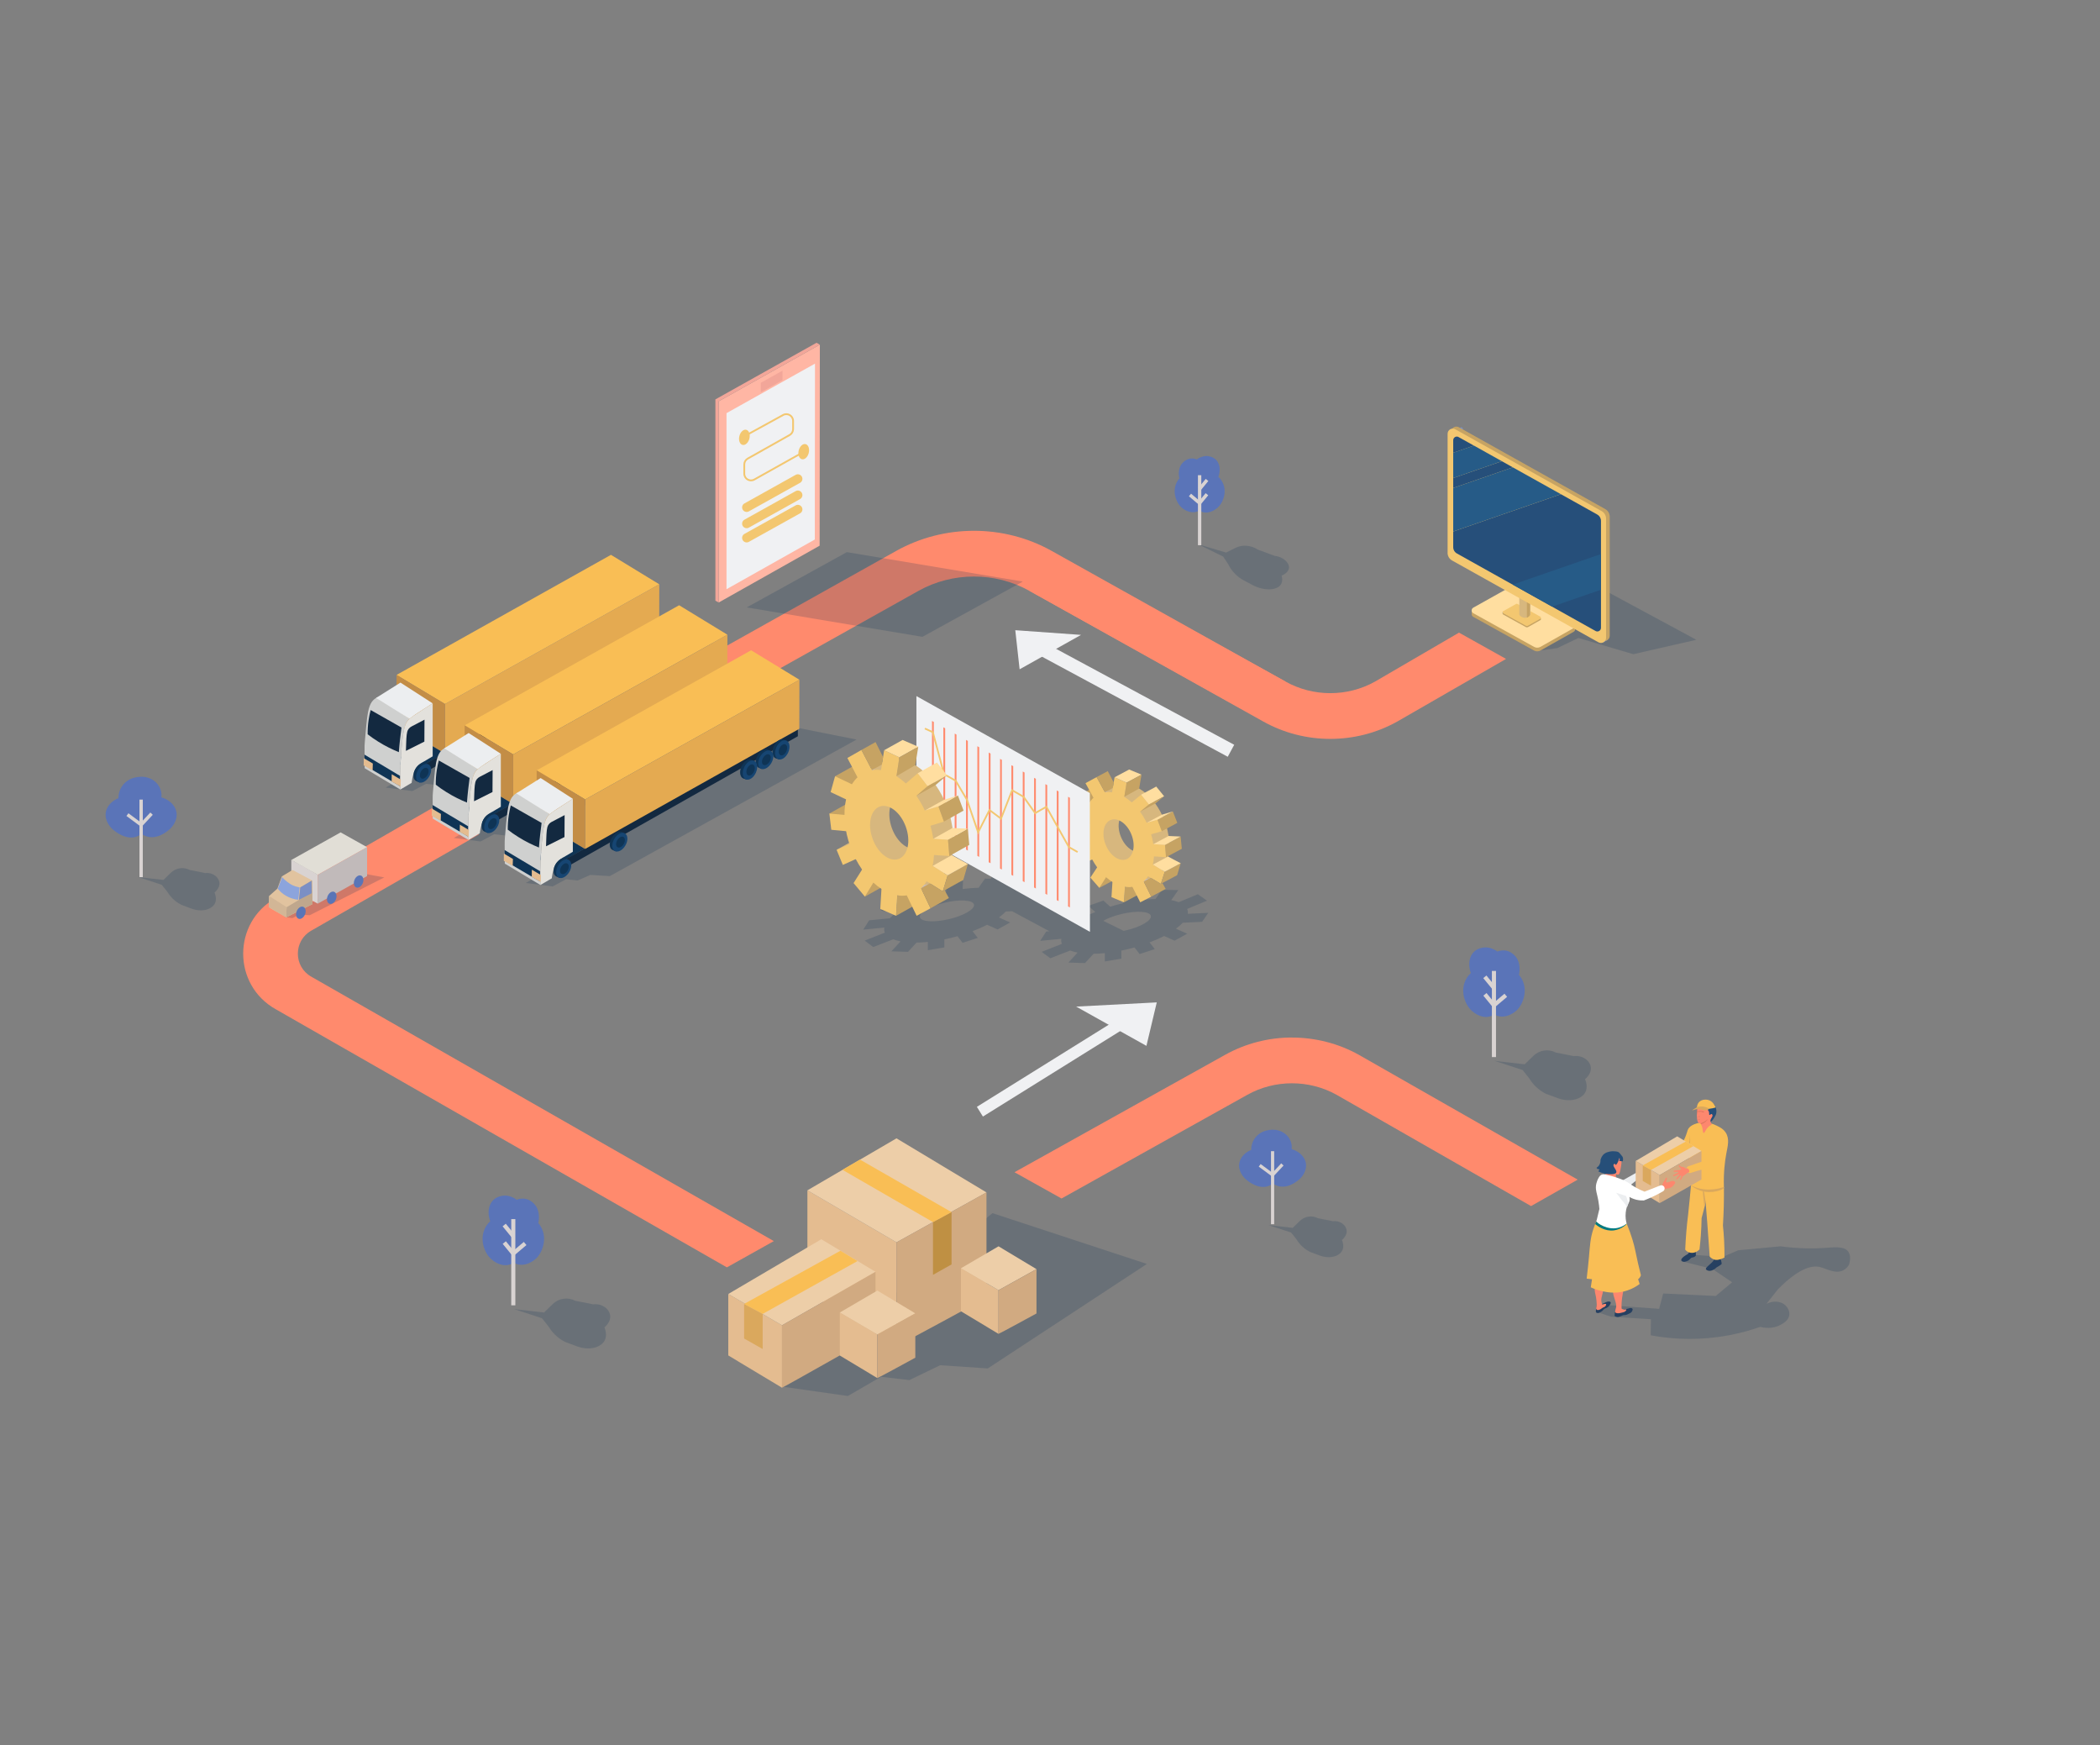 <?xml version="1.0" encoding="UTF-8"?><svg xmlns="http://www.w3.org/2000/svg" viewBox="0 0 475.4 394.97"><rect x="0" y="0" width="475.4" height="394.97" fill="#808080" stroke="none"/><defs><style>.cls-1{stroke-width:.76px;}.cls-1,.cls-2,.cls-3,.cls-4{fill:#5975b7;}.cls-1,.cls-3,.cls-4{stroke:#d9d3d2;stroke-linejoin:round;}.cls-5{fill:#f9be55;}.cls-5,.cls-6,.cls-7,.cls-8,.cls-9,.cls-10,.cls-2,.cls-11,.cls-12,.cls-13,.cls-14,.cls-15,.cls-16,.cls-17,.cls-18,.cls-19,.cls-20,.cls-21,.cls-22,.cls-23,.cls-24,.cls-25,.cls-26,.cls-27,.cls-28,.cls-29,.cls-30,.cls-31,.cls-32,.cls-33,.cls-34,.cls-35,.cls-36,.cls-37,.cls-38,.cls-39,.cls-40,.cls-41,.cls-42,.cls-43,.cls-44,.cls-45,.cls-46{stroke-width:0px;}.cls-6{fill:#edcea8;}.cls-7{fill:#cabdba;}.cls-8{fill:#f0f1f3;}.cls-9{fill:#e4bc90;}.cls-10{fill:#ffdea0;}.cls-11{fill:#ff8a6d;}.cls-12{fill:#d1aa81;}.cls-13{fill:#f3c770;}.cls-14{fill:#bfa78d;}.cls-15{fill:#e1ded6;}.cls-16{fill:#e1c39f;}.cls-17{fill:#cfd0cf;}.cls-18{fill:#264f79;}.cls-19{fill:#ffb6a4;}.cls-20{fill:#265b87;}.cls-21,.cls-33{fill:#0f3455;}.cls-22{fill:#e3e1dc;}.cls-47{stroke-width:.41px;}.cls-47,.cls-48,.cls-49,.cls-50,.cls-51{fill:none;stroke-miterlimit:10;}.cls-47,.cls-48,.cls-50{stroke:#f3c770;}.cls-23{fill:#c38d46;}.cls-3{stroke-width:.72px;}.cls-24{fill:#fd876e;}.cls-48{stroke-linecap:round;stroke-width:2.06px;}.cls-25{fill:#daa85d;}.cls-26{fill:#d9d3d2;}.cls-27{fill:#e4aa51;}.cls-28{fill:#d2b696;}.cls-29{fill:#d7b77e;}.cls-30{fill:#264061;}.cls-4{stroke-width:.93px;}.cls-31{fill:#7b8fc5;}.cls-32{fill:#7b91c7;}.cls-49{stroke-width:3.08px;}.cls-49,.cls-51{stroke:#f0f1f3;}.cls-33{opacity:.2;}.cls-34{fill:#5a74b8;}.cls-50{stroke-width:.39px;}.cls-35{fill:#c6a363;}.cls-36{fill:#df775f;}.cls-37{fill:#bf9043;}.cls-38{fill:#164572;}.cls-39{fill:#f2a699;}.cls-40{fill:#c1baba;}.cls-41{fill:#132940;}.cls-42{fill:#fff;}.cls-43{fill:#264f7a;}.cls-51{stroke-width:2.59px;}.cls-44{fill:#eceef0;}.cls-45{fill:#007a82;}.cls-46{fill:#8ca4dc;}</style></defs><g id="Layer_1"><path class="cls-11" d="M292.49,234.84c5.24,0,10.48,1.31,15.15,3.92l49.52,28.24-10.56,5.98-44.02-25.18c-6.24-3.48-13.98-3.48-20.21,0l-42.06,23.47-10.65-5.95,47.66-26.56c4.68-2.62,9.93-3.93,15.17-3.93Z"/><path class="cls-11" d="M281.08,160.46l-48.05-26.73c-7.74-4.32-17.36-4.32-25.1,0l-62.79,35.15-5.06-9.03,62.79-35.15c10.86-6.08,24.35-6.08,35.21-.01l52.97,29.6-9.97,6.17Z"/><polygon class="cls-33" points="191.71 124.97 231.55 131.63 208.82 144.14 169.04 137.48 191.71 124.97"/><polyline class="cls-19" points="162.7 90.83 185.6 78.01 185.55 123.51 162.7 136.37 162.7 90.83"/><polyline class="cls-8" points="164.47 93.51 184.5 82.3 184.46 122.11 164.47 133.36 164.47 93.51"/><polygon class="cls-39" points="184.85 77.58 161.95 90.4 161.95 135.96 162.7 136.37 162.7 90.83 185.6 78.01 184.85 77.58"/><polyline class="cls-39" points="172.22 86.65 177.14 83.9 177.14 86.05 172.22 88.8 172.22 86.77"/><line class="cls-48" x1="169.03" y1="118.52" x2="180.62" y2="112.06"/><line class="cls-48" x1="169.03" y1="121.74" x2="180.62" y2="115.29"/><line class="cls-48" x1="169.03" y1="114.84" x2="180.62" y2="108.38"/><ellipse class="cls-13" cx="168.5" cy="98.98" rx="1.76" ry="1.17" transform="translate(31.93 238.75) rotate(-76.09)"/><ellipse class="cls-13" cx="181.94" cy="102.23" rx="1.76" ry="1.17" transform="translate(38.98 254.26) rotate(-76.09)"/><path class="cls-47" d="M168.5,98.75l8.78-4.82c1.02-.56,2.26.18,2.26,1.34v1.86c0,.55-.3,1.06-.78,1.33l-9.49,5.34c-.48.27-.78.78-.78,1.33v2.08c0,1.17,1.25,1.9,2.27,1.33l11.8-6.61"/><path class="cls-33" d="M338.36,240.11l6.33,2.08c.5.63,1,1.26,1.51,1.9.39.65,1.03,1.54,2.04,2.36.64.53,1.27.89,1.79,1.14.73.27,1.47.54,2.2.81,3,1.27,5.84.45,6.68-1.22.55-1.1.15-2.36-.08-2.93h0c.07-.05,1.49-1.18,1.3-2.69-.18-1.47-1.82-2.75-3.83-2.52-1.36-.27-2.73-.54-4.09-.81-1.67-.87-3.71-.58-5.07.74l-1.98,1.92-6.79-.77Z"/><polygon class="cls-33" points="87.31 178.26 93.36 179.05 96.43 177.41 99.06 177.7 101.91 176.44 106.33 176.71 162.19 145.8 146.86 142.74 87.31 178.26"/><path class="cls-11" d="M164.56,286.86l-102.12-58.42c-9.84-5.5-9.85-19.66-.01-25.18l35.37-20.33,10.64,5.94-37.95,21.76c-4.08,2.28-4.08,8.16,0,10.44l104.69,59.84-10.62,5.94Z"/><path class="cls-34" d="M295.44,262.62c-.49-1.22-1.69-2.15-3.03-2.52.18-1.62-.67-3.16-2.18-3.92-2.08-1.05-4.27-.07-4.41,0-1.61.75-2.59,2.33-2.57,4.09-1.11.44-2.08,1.27-2.51,2.35-.7,1.74.3,3.44,1.31,4.32,1.38,1.2,3.87,2.53,5.88,1.09.5-.36-.34-.59.16-.22,2.23,1.67,4.66.33,6.04-.87,1.01-.88,2.01-2.57,1.31-4.32Z"/><line class="cls-3" x1="288.09" y1="260.56" x2="288.09" y2="277.09"/><line class="cls-3" x1="285.17" y1="263.76" x2="288.09" y2="265.92"/><line class="cls-3" x1="288.09" y1="265.94" x2="290.31" y2="263.56"/><line class="cls-49" x1="235.28" y1="146.56" x2="278.67" y2="169.93"/><polygon class="cls-8" points="230.82 151.49 244.73 143.7 229.84 142.64 230.82 151.49"/><path class="cls-34" d="M39.76,183.16c-.52-1.3-1.8-2.29-3.22-2.68.19-1.72-.71-3.35-2.31-4.16-2.21-1.11-4.53-.07-4.69,0-1.71.8-2.75,2.48-2.73,4.34-1.18.47-2.2,1.35-2.66,2.5-.74,1.85.32,3.65,1.39,4.58,1.47,1.28,4.11,2.69,6.24,1.16.54-.38-.36-.63.17-.24,2.37,1.78,4.95.35,6.41-.92,1.07-.93,2.13-2.73,1.39-4.58Z"/><line class="cls-1" x1="31.95" y1="180.98" x2="31.95" y2="198.54"/><line class="cls-1" x1="28.85" y1="184.38" x2="31.95" y2="186.68"/><line class="cls-1" x1="31.95" y1="186.69" x2="34.31" y2="184.16"/><polygon class="cls-21" points="100.61 170.48 94.85 173.78 92.86 172.21 96.21 167.84 100.61 170.48"/><polygon class="cls-41" points="96.53 172.76 96.53 174.65 148.9 145.04 148.89 143.36 96.53 172.76"/><polygon class="cls-21" points="94.76 173.64 85.27 167.95 85.27 169.85 94.76 175.53 94.76 173.64"/><polygon class="cls-5" points="89.77 152.76 100.74 159.35 149.25 132.25 138.31 125.58 89.77 152.76"/><polygon class="cls-27" points="100.74 159.35 100.74 170.55 149.23 143.37 149.25 132.25 100.74 159.35"/><polygon class="cls-23" points="100.74 159.35 89.77 152.76 89.77 163.99 100.74 170.55 100.74 159.35"/><path class="cls-21" d="M109.28,169.49c-.43.74-1.02,1.49-1.6,1.61,0,0-.59-.22-.82-.35-.7-.4-.75-1.62-.11-2.72s1.72-1.67,2.41-1.26c.23.13.47.21.47.21.18.56.07,1.78-.36,2.51Z"/><ellipse class="cls-38" cx="108.6" cy="169.02" rx="2.3" ry="1.46" transform="translate(-92.08 178.56) rotate(-60)"/><ellipse class="cls-21" cx="108.75" cy="169.01" rx="1.34" ry=".85" transform="translate(-91.99 178.68) rotate(-60)"/><path class="cls-21" d="M146.1,148.53c-.35.78-.87,1.58-1.43,1.76,0,0-.61-.16-.85-.27-.73-.33-.9-1.54-.38-2.7s1.54-1.83,2.28-1.49c.24.11.49.16.49.16.23.54.24,1.76-.11,2.54Z"/><ellipse class="cls-38" cx="145.37" cy="148.13" rx="2.3" ry="1.46" transform="translate(-49.55 219.4) rotate(-65.62)"/><ellipse class="cls-21" cx="145.52" cy="148.1" rx="1.34" ry=".85" transform="translate(-49.44 219.51) rotate(-65.62)"/><path class="cls-21" d="M142.31,150.84c-.43.74-1.02,1.49-1.6,1.61,0,0-.59-.22-.82-.35-.7-.4-.75-1.62-.11-2.72s1.72-1.67,2.41-1.26c.23.13.47.21.47.21.18.56.07,1.78-.36,2.51Z"/><ellipse class="cls-38" cx="141.63" cy="150.37" rx="2.3" ry="1.46" transform="translate(-59.41 197.84) rotate(-60)"/><ellipse class="cls-21" cx="141.78" cy="150.36" rx="1.34" ry=".85" transform="translate(-59.33 197.96) rotate(-60)"/><path class="cls-21" d="M138.78,153.1c-.35.78-.87,1.58-1.43,1.76,0,0-.61-.16-.85-.27-.73-.33-.9-1.54-.38-2.7s1.54-1.83,2.28-1.49c.24.11.49.16.49.16.23.54.24,1.76-.11,2.54Z"/><ellipse class="cls-38" cx="138.05" cy="152.7" rx="2.3" ry="1.46" transform="translate(-58.02 215.41) rotate(-65.62)"/><ellipse class="cls-21" cx="138.2" cy="152.67" rx="1.34" ry=".85" transform="translate(-57.9 215.53) rotate(-65.62)"/><path class="cls-17" d="M90.59,175.33c.06-3.58.4-7.94.87-10.14.31-1.44.72-2.05,1.26-2.51l-7.3-4.89-.04.03c-.97.58-1.59,1.15-2.06,3.31-.27,1.28-.59,5.03-.73,6.75-.05.57-.07,1.13-.06,1.7l.03,4.3,8.05,4.82s-.04-1.92-.02-3.38Z"/><path class="cls-44" d="M93.65,161.98c.42-.32,4.3-2.78,4.3-2.78l-7.29-4.7-5.52,3.47,7.57,4.73c.28-.24.59-.44.94-.71Z"/><path class="cls-22" d="M93.65,161.98c-.35.26-.66.47-.94.71-.53.46-.95,1.06-1.26,2.51-.47,2.2-.8,6.55-.87,10.14-.02,1.46.02,3.38.02,3.38l2.59-1.53s.18-1.82.76-3,2-1.82,2-1.82l2-1.18v-11.99s-3.88,2.47-4.3,2.78Z"/><path class="cls-41" d="M96.1,162.89c-.98.51-1.96,1.03-2.94,1.54-.48.25-.84.68-.97,1.2-.04.14-.1.52-.12.68-.13,1.03-.13,2.87-.18,3.64,1.34-.68,2.84-1.4,4.18-2.09l.03-4.98Z"/><path class="cls-41" d="M83.23,166.2c.71.55,1.5,1.11,2.37,1.65,1.67,1.05,3.28,1.82,4.69,2.39.07-.96.16-1.96.28-2.98.1-.89.21-1.75.32-2.59-2.33-1.32-4.65-2.64-6.98-3.96-.17.65-.33,1.38-.45,2.17-.19,1.23-.24,2.35-.23,3.32Z"/><path class="cls-21" d="M96.58,175.5c-.43.74-1.02,1.49-1.6,1.61,0,0-.59-.22-.82-.35-.7-.4-.75-1.62-.11-2.72.64-1.1,1.72-1.67,2.41-1.26.23.13.47.21.47.21.18.56.07,1.78-.36,2.51Z"/><ellipse class="cls-38" cx="95.89" cy="175.03" rx="2.3" ry="1.46" transform="translate(-103.63 170.56) rotate(-60)"/><ellipse class="cls-21" cx="96.04" cy="175.02" rx="1.34" ry=".85" transform="translate(-103.55 170.68) rotate(-60)"/><polygon class="cls-21" points="82.51 170.8 82.55 173.23 90.52 177.92 90.55 175.6 82.51 170.8"/><polygon class="cls-9" points="82.35 171.6 82.33 173.24 84.35 174.37 84.4 172.82 82.35 171.6"/><polygon class="cls-9" points="88.68 175.24 88.66 176.89 90.68 178.01 90.73 176.46 88.68 175.24"/><path class="cls-11" d="M301.15,167.24c-5.24,0-10.48-1.31-15.15-3.92l-52.97-29.6,11.11-5.35,46.91,25.91c6.24,3.48,13.98,3.48,20.21,0l19.03-11.09,10.65,5.95-24.62,14.17c-4.68,2.62-9.93,3.93-15.17,3.93Z"/><polyline class="cls-33" points="348.74 147.22 352.56 146.68 357.32 144.4 369.75 148.07 384.02 144.81 355.28 129.31 347.49 126.78 348.74 147.22"/><path class="cls-33" d="M31.25,198.5l5.36,1.76c.43.53.85,1.07,1.28,1.6.33.55.87,1.3,1.72,2,.55.45,1.08.75,1.52.97.62.23,1.24.46,1.86.69,2.54,1.08,4.94.38,5.65-1.03.47-.93.12-2-.07-2.48h0c.06-.04,1.26-1,1.1-2.27-.16-1.24-1.54-2.33-3.24-2.14-1.15-.23-2.31-.46-3.46-.69-1.42-.74-3.14-.49-4.29.62l-1.67,1.63-5.75-.65Z"/><path class="cls-33" d="M287.12,277.28l5.16,1.69c.41.52.82,1.03,1.23,1.55.31.53.84,1.25,1.66,1.93.53.43,1.04.73,1.46.93.6.22,1.2.44,1.79.66,2.44,1.04,4.76.36,5.44-1,.45-.89.12-1.93-.07-2.39h0c.06-.04,1.22-.96,1.06-2.19-.15-1.2-1.49-2.24-3.12-2.06-1.11-.22-2.22-.44-3.34-.66-1.36-.71-3.03-.47-4.13.6l-1.61,1.57-5.54-.63Z"/><path class="cls-33" d="M271.17,123.16l5.74,2.82c.38.58.77,1.16,1.15,1.75.27.57.75,1.38,1.59,2.21.54.53,1.08.93,1.54,1.22.66.35,1.32.7,1.98,1.05,2.68,1.56,5.52,1.47,6.59.35.7-.73.51-1.79.38-2.27h0c.07-.03,1.61-.62,1.66-1.81.05-1.16-1.32-2.46-3.28-2.68-1.27-.47-2.53-.94-3.8-1.41-1.47-.99-3.47-1.16-4.97-.41l-2.19,1.09-6.39-1.91Z"/><polygon class="cls-33" points="102.74 189.67 108.79 190.46 111.85 188.82 114.48 189.11 117.33 187.85 121.75 188.12 177.61 157.21 162.28 154.15 102.74 189.67"/><polygon class="cls-21" points="116.03 181.89 110.27 185.19 108.28 183.61 111.63 179.25 116.03 181.89"/><polygon class="cls-41" points="111.95 184.17 111.95 186.06 164.32 156.45 164.32 154.77 111.95 184.17"/><polygon class="cls-21" points="110.18 185.05 100.69 179.36 100.69 181.26 110.18 186.94 110.18 185.05"/><polygon class="cls-5" points="105.19 164.17 116.17 170.76 164.67 143.66 153.74 136.99 105.19 164.17"/><polygon class="cls-27" points="116.17 170.76 116.17 181.96 164.65 154.77 164.67 143.66 116.17 170.76"/><polygon class="cls-23" points="116.17 170.76 105.19 164.17 105.19 175.4 116.17 181.96 116.17 170.76"/><path class="cls-21" d="M124.71,180.9c-.43.74-1.02,1.49-1.6,1.61,0,0-.59-.22-.82-.35-.7-.4-.75-1.62-.11-2.72s1.72-1.67,2.41-1.26c.23.13.47.21.47.21.18.56.07,1.78-.36,2.51Z"/><ellipse class="cls-38" cx="124.02" cy="180.43" rx="2.3" ry="1.46" transform="translate(-94.25 197.62) rotate(-60)"/><ellipse class="cls-21" cx="124.17" cy="180.42" rx="1.34" ry=".85" transform="translate(-94.16 197.74) rotate(-60)"/><path class="cls-21" d="M161.53,159.94c-.35.78-.87,1.58-1.43,1.76,0,0-.61-.16-.85-.27-.73-.33-.9-1.54-.38-2.7s1.54-1.83,2.28-1.49c.24.11.49.16.49.16.23.54.24,1.76-.11,2.54Z"/><ellipse class="cls-38" cx="160.8" cy="159.54" rx="2.3" ry="1.46" transform="translate(-50.89 240.14) rotate(-65.62)"/><ellipse class="cls-21" cx="160.94" cy="159.51" rx="1.34" ry=".85" transform="translate(-50.78 240.26) rotate(-65.62)"/><path class="cls-21" d="M157.74,162.25c-.43.74-1.02,1.49-1.6,1.61,0,0-.59-.22-.82-.35-.7-.4-.75-1.62-.11-2.72s1.72-1.67,2.41-1.26c.23.13.47.21.47.21.18.56.07,1.78-.36,2.51Z"/><ellipse class="cls-38" cx="157.05" cy="161.78" rx="2.3" ry="1.46" transform="translate(-61.58 216.9) rotate(-60)"/><ellipse class="cls-21" cx="157.2" cy="161.77" rx="1.34" ry=".85" transform="translate(-61.49 217.02) rotate(-60)"/><path class="cls-21" d="M154.21,164.51c-.35.78-.87,1.58-1.43,1.76,0,0-.61-.16-.85-.27-.73-.33-.9-1.54-.38-2.7s1.54-1.83,2.28-1.49c.24.11.49.16.49.16.23.54.24,1.76-.11,2.54Z"/><ellipse class="cls-38" cx="153.48" cy="164.11" rx="2.3" ry="1.46" transform="translate(-59.35 236.16) rotate(-65.62)"/><ellipse class="cls-21" cx="153.62" cy="164.08" rx="1.34" ry=".85" transform="translate(-59.24 236.28) rotate(-65.62)"/><path class="cls-17" d="M106.01,186.74c.06-3.58.4-7.94.87-10.14.31-1.44.72-2.05,1.26-2.51l-7.3-4.89-.04.03c-.97.58-1.59,1.15-2.06,3.31-.27,1.28-.59,5.03-.73,6.75-.05.57-.07,1.13-.06,1.7l.03,4.3,8.05,4.82s-.04-1.92-.02-3.38Z"/><path class="cls-44" d="M109.08,173.39c.42-.32,4.3-2.78,4.3-2.78l-7.29-4.7-5.52,3.47,7.57,4.73c.28-.24.59-.44.94-.71Z"/><path class="cls-22" d="M109.08,173.39c-.35.26-.66.47-.94.71-.53.46-.95,1.06-1.26,2.51-.47,2.2-.8,6.55-.87,10.14-.02,1.46.02,3.38.02,3.38l2.59-1.53s.18-1.82.76-3,2-1.82,2-1.82l2-1.18v-11.99s-3.88,2.47-4.3,2.78Z"/><path class="cls-41" d="M111.52,174.3c-.98.51-1.96,1.03-2.94,1.54-.48.25-.84.68-.97,1.2-.04.14-.1.52-.12.68-.13,1.03-.13,2.87-.18,3.64,1.34-.68,2.84-1.4,4.18-2.09l.03-4.98Z"/><path class="cls-41" d="M98.65,177.61c.71.55,1.5,1.11,2.37,1.65,1.67,1.05,3.28,1.82,4.69,2.39.07-.96.16-1.96.28-2.98.1-.89.21-1.75.32-2.59-2.33-1.32-4.65-2.64-6.98-3.96-.17.65-.33,1.38-.45,2.17-.19,1.23-.24,2.35-.23,3.32Z"/><path class="cls-21" d="M112,186.91c-.43.74-1.02,1.49-1.6,1.61,0,0-.59-.22-.82-.35-.7-.4-.75-1.62-.11-2.72.64-1.1,1.72-1.67,2.41-1.26.23.13.47.21.47.21.18.56.07,1.78-.36,2.51Z"/><ellipse class="cls-38" cx="111.32" cy="186.44" rx="2.3" ry="1.46" transform="translate(-105.8 189.62) rotate(-60)"/><ellipse class="cls-21" cx="111.47" cy="186.43" rx="1.34" ry=".85" transform="translate(-105.72 189.75) rotate(-60)"/><polygon class="cls-21" points="97.93 182.21 97.98 184.64 105.95 189.33 105.97 187.01 97.93 182.21"/><polygon class="cls-9" points="97.77 183.01 97.75 184.65 99.77 185.78 99.82 184.23 97.77 183.01"/><polygon class="cls-9" points="104.1 186.65 104.08 188.3 106.1 189.42 106.15 187.87 104.1 186.65"/><polygon class="cls-33" points="119.04 199.85 125.09 200.64 128.15 199.01 130.78 199.29 133.63 198.03 138.05 198.3 193.91 167.39 178.58 164.34 119.04 199.85"/><polygon class="cls-21" points="132.33 192.08 126.57 195.38 124.58 193.8 127.93 189.44 132.33 192.08"/><polygon class="cls-41" points="128.25 194.36 128.25 196.25 180.62 166.64 180.62 164.96 128.25 194.36"/><polygon class="cls-21" points="126.48 195.24 116.99 189.54 116.99 191.45 126.48 197.13 126.48 195.24"/><polygon class="cls-5" points="121.49 174.36 132.47 180.95 180.97 153.85 170.04 147.18 121.49 174.36"/><polygon class="cls-27" points="132.47 180.95 132.47 192.15 180.95 164.96 180.97 153.85 132.47 180.95"/><polygon class="cls-23" points="132.47 180.95 121.49 174.36 121.49 185.58 132.47 192.15 132.47 180.95"/><path class="cls-21" d="M141.01,191.09c-.43.74-1.02,1.49-1.6,1.61,0,0-.59-.22-.82-.35-.7-.4-.75-1.62-.11-2.72s1.72-1.67,2.41-1.26c.23.13.47.21.47.21.18.56.07,1.78-.36,2.51Z"/><ellipse class="cls-38" cx="140.32" cy="190.62" rx="2.3" ry="1.46" transform="translate(-94.92 216.83) rotate(-60)"/><ellipse class="cls-21" cx="140.47" cy="190.6" rx="1.34" ry=".85" transform="translate(-94.83 216.95) rotate(-60)"/><path class="cls-21" d="M177.83,170.13c-.35.78-.87,1.58-1.43,1.76,0,0-.61-.16-.85-.27-.73-.33-.9-1.54-.38-2.7s1.54-1.83,2.28-1.49c.24.11.49.16.49.16.23.54.24,1.76-.11,2.54Z"/><ellipse class="cls-38" cx="177.1" cy="169.73" rx="2.3" ry="1.46" transform="translate(-50.6 260.97) rotate(-65.62)"/><ellipse class="cls-21" cx="177.24" cy="169.7" rx="1.34" ry=".85" transform="translate(-50.48 261.09) rotate(-65.62)"/><path class="cls-21" d="M174.04,172.44c-.43.74-1.02,1.49-1.6,1.61,0,0-.59-.22-.82-.35-.7-.4-.75-1.62-.11-2.72s1.72-1.67,2.41-1.26c.23.13.47.21.47.21.18.56.07,1.78-.36,2.51Z"/><ellipse class="cls-38" cx="173.35" cy="171.97" rx="2.3" ry="1.46" transform="translate(-62.25 236.11) rotate(-60)"/><ellipse class="cls-21" cx="173.5" cy="171.95" rx="1.34" ry=".85" transform="translate(-62.17 236.23) rotate(-60)"/><path class="cls-21" d="M170.51,174.7c-.35.78-.87,1.58-1.43,1.76,0,0-.61-.16-.85-.27-.73-.33-.9-1.54-.38-2.7s1.54-1.83,2.28-1.49c.24.11.49.16.49.16.23.54.24,1.76-.11,2.54Z"/><ellipse class="cls-38" cx="169.78" cy="174.3" rx="2.3" ry="1.46" transform="translate(-59.06 256.99) rotate(-65.62)"/><ellipse class="cls-21" cx="169.92" cy="174.27" rx="1.34" ry=".85" transform="translate(-58.95 257.11) rotate(-65.62)"/><path class="cls-17" d="M122.31,196.93c.06-3.58.4-7.94.87-10.14.31-1.44.72-2.05,1.26-2.51l-7.3-4.89-.04.03c-.97.58-1.59,1.15-2.06,3.31-.27,1.28-.59,5.03-.73,6.75-.05.57-.07,1.13-.06,1.7l.03,4.3,8.05,4.82s-.04-1.92-.02-3.38Z"/><path class="cls-44" d="M125.38,183.58c.42-.32,4.3-2.78,4.3-2.78l-7.29-4.7-5.52,3.47,7.57,4.73c.28-.24.59-.44.94-.71Z"/><path class="cls-22" d="M125.38,183.58c-.35.26-.66.47-.94.71-.53.46-.95,1.06-1.26,2.51-.47,2.2-.8,6.55-.87,10.14-.02,1.46.02,3.38.02,3.38l2.59-1.53s.18-1.82.76-3,2-1.82,2-1.82l2-1.18v-11.99s-3.88,2.47-4.3,2.78Z"/><path class="cls-41" d="M127.82,184.49c-.98.51-1.96,1.03-2.94,1.54-.48.25-.84.68-.97,1.2-.04.14-.1.52-.12.68-.13,1.03-.13,2.87-.18,3.64,1.34-.68,2.84-1.4,4.18-2.09l.03-4.98Z"/><path class="cls-41" d="M114.95,187.79c.71.55,1.5,1.11,2.37,1.65,1.67,1.05,3.28,1.82,4.69,2.39.07-.96.16-1.96.28-2.98.1-.89.21-1.75.32-2.59-2.33-1.32-4.65-2.64-6.98-3.96-.17.65-.33,1.38-.45,2.17-.19,1.23-.24,2.35-.23,3.32Z"/><path class="cls-21" d="M128.3,197.1c-.43.74-1.02,1.49-1.6,1.61,0,0-.59-.22-.82-.35-.7-.4-.75-1.62-.11-2.72.64-1.1,1.72-1.67,2.41-1.26.23.13.47.21.47.21.18.56.07,1.78-.36,2.51Z"/><ellipse class="cls-38" cx="127.62" cy="196.63" rx="2.3" ry="1.46" transform="translate(-106.48 208.83) rotate(-60)"/><ellipse class="cls-21" cx="127.77" cy="196.62" rx="1.34" ry=".85" transform="translate(-106.39 208.96) rotate(-60)"/><polygon class="cls-21" points="114.23 192.39 114.28 194.83 122.25 199.52 122.27 197.2 114.23 192.39"/><polygon class="cls-9" points="114.07 193.19 114.05 194.84 116.07 195.97 116.12 194.42 114.07 193.19"/><polygon class="cls-9" points="120.4 196.84 120.38 198.48 122.4 199.61 122.45 198.06 120.4 196.84"/></g><g id="Layer_2"><path class="cls-33" d="M361.5,296.94l3.22,1.09,9.02.56c-.02,1.21-.03,2.43-.05,3.64,3.77.7,9.02,1.22,15.16.4,3.76-.5,6.99-1.38,9.62-2.3.8.2,2.8.56,4.68-.5.63-.36,1.75-.99,1.91-2.17.17-1.2-.78-2.12-.9-2.23-1.01-.95-2.7-1.08-4.26-.33.86-1.09,1.73-2.19,2.59-3.28,4.85-4.91,7.8-5.5,9.64-5.01,1.41.38,3.47,1.62,5.21.68.63-.34,1.02-.87,1.25-1.26.26-.89.43-2.09-.18-2.93-.94-1.29-3.17-1-5.27-.85-2.46.17-5.86.2-10.08-.36-3.19.3-6.37.6-9.56.9l-3.47,1.48-6.57-.43-3.02,1.37,7.21,1.8,4.47,3.02-3.71,3.1c-3.97-.19-7.93-.37-11.9-.56-.3,1.16-.6,2.32-.91,3.47-3.97-.29-7.94-.58-11.91-.86l-2.18,1.56Z"/><path class="cls-33" d="M272.13,208.66l1.4-2.05-4.65.22c.06-.38.02-.75-.13-1.1l4.49-1.87-2.07-1.46-4.33,1.8c-.49-.19-1.06-.35-1.69-.46l1.6-2.28-3.72-.06-1.45,2.08c-1.13.02-2.34.11-3.6.28l.08-1.87-3.72.71-.11,1.84c-.96.22-1.94.48-2.91.78l-1.53-1.39-3.4,1.2,1.56,1.39c-.4.17-.79.34-1.17.51l-21.07-10.4-1.41,2.35-1.32-.02-1.45,2.08c-1.13.02-2.34.11-3.6.28l.08-1.87-3.72.71-.11,1.84c-.96.22-1.94.48-2.91.78l-1.53-1.39-3.4,1.2,1.56,1.39c-.83.34-1.6.7-2.32,1.07l-3.27-.63-2.95,1.77,3.39.6c-.52.39-.96.78-1.33,1.16l-4.66.45-1.34,2.11,4.77-.46c-.07.4-.04.78.13,1.14l-4.58,1.81,1.95,1.45,4.51-1.75c.49.19,1.05.35,1.67.47l-2.08,2.25,3.76.12,1.94-2.1c.81-.01,1.66-.06,2.55-.15v1.88s3.74-.64,3.74-.64v-1.81c.98-.2,1.97-.44,2.97-.72l1.16,1.5,3.43-1.12-1.17-1.52c1.19-.46,2.3-.94,3.28-1.45l2.39,1.06,2.84-1.58-2.55-1.13c.61-.45,1.13-.9,1.55-1.35l1.42-.07,8.45,4.53-.72.07-1.34,2.11,4.77-.46c-.07.4-.04.78.13,1.14l-4.58,1.81,1.95,1.45,4.51-1.75c.49.19,1.05.35,1.67.47l-2.08,2.25,3.76.12,1.94-2.1c.81-.01,1.66-.06,2.55-.15v1.88s3.74-.64,3.74-.64v-1.81c.98-.2,1.97-.44,2.97-.72l1.16,1.5,3.43-1.12-1.17-1.52c1.19-.46,2.3-.94,3.28-1.45l2.39,1.06,2.84-1.58-2.55-1.13c.61-.45,1.13-.9,1.55-1.35l4.4-.21ZM215.98,207.73c-3.27.98-6.64,1.07-7.53.21-.89-.86,1.04-2.35,4.31-3.33,3.27-.98,6.64-1.07,7.53-.21.89.86-1.04,2.35-4.31,3.33ZM256.03,210.28c-.55.16-1.1.29-1.65.41l-4.61-2.27c.77-.45,1.81-.89,3.03-1.25,3.27-.98,6.64-1.07,7.53-.21.89.86-1.04,2.35-4.31,3.33Z"/><polygon class="cls-35" points="246.31 183.52 243.53 180.38 246.63 178.73 248.3 181.29 248.1 182.57 246.31 183.52"/><polygon class="cls-29" points="245.58 193.01 243.81 192.96 246.29 191.63 246.62 192.34 246.42 192.84 245.58 193.01"/><polygon class="cls-35" points="244.4 188.83 242.51 186.75 245.4 185.21 246.48 187.9 246.27 189.18 244.4 188.83"/><polygon class="cls-35" points="252.19 199.18 248.87 200.96 250.18 198.39 252.74 198.89 252.19 199.18"/><polygon class="cls-35" points="257.74 202.47 254.45 204.23 254.66 200.72 256.44 200.52 257.74 202.47"/><polygon class="cls-7" points="261.55 198.28 257.82 200.26 255.02 200.18 258.79 198.18 261.55 198.28"/><polygon class="cls-7" points="254.29 178.34 250.95 180.25 248.3 179.99 252.07 177.98 254.29 178.34"/><path class="cls-29" d="M263.64,185.79c-2.2-5.79-7.09-9.41-10.93-8.08-3.84,1.33-5.17,7.11-2.97,12.9,2.2,5.79,7.09,9.41,10.93,8.08,3.84-1.33,5.17-7.11,2.97-12.9ZM258.35,192.69c-1.64.57-3.73-.97-4.66-3.45-.94-2.47-.37-4.93,1.27-5.5,1.64-.57,3.73.97,4.66,3.45.94,2.47.37,4.93-1.27,5.5Z"/><path class="cls-13" d="M260.19,187.62c-2.2-5.79-7.09-9.41-10.93-8.08-3.84,1.33-5.17,7.11-2.97,12.9,2.2,5.79,7.09,9.41,10.93,8.08,3.84-1.33,5.17-7.11,2.97-12.9ZM254.91,194.51c-1.64.57-3.73-.97-4.66-3.45-.94-2.47-.37-4.93,1.27-5.5,1.64-.57,3.73.97,4.66,3.45.94,2.47.37,4.93-1.27,5.5Z"/><polygon class="cls-13" points="258.13 204.23 254.79 197.65 257.4 196.47 260.61 202.95 258.13 204.23"/><polygon class="cls-13" points="254.36 181.34 251.5 180.91 252.31 175.93 255.04 177.14 254.36 181.34"/><polygon class="cls-13" points="257.16 184.47 255.29 182.37 258.32 179.87 260.09 182.08 257.16 184.47"/><polygon class="cls-13" points="263.97 194.02 258.46 193.67 258.65 190.91 263.73 191.23 263.97 194.02"/><polygon class="cls-13" points="262.79 200.05 256.51 196.3 258.03 193.96 263.68 197.32 262.79 200.05"/><polygon class="cls-13" points="258.2 189.53 257.36 186.89 262.02 185.53 263.01 188.13 258.2 189.53"/><polygon class="cls-13" points="248.61 182.51 245.73 177.26 248.25 175.89 251.17 181.23 248.61 182.51"/><polygon class="cls-13" points="247.18 185.1 242.74 183.08 243.53 180.38 248.41 182.6 247.18 185.1"/><polygon class="cls-13" points="248.87 200.96 246.84 198.64 249.3 194.91 251.75 196.38 248.87 200.96"/><polygon class="cls-13" points="254.45 204.23 251.62 203.06 251.91 198.47 254.79 198.63 254.45 204.23"/><polygon class="cls-13" points="244.93 195.54 243.81 192.96 247.85 191.24 249.02 193.76 244.93 195.54"/><polygon class="cls-13" points="246.63 189.88 242.86 189.53 242.51 186.75 246.89 187.13 246.63 189.88"/><polygon class="cls-10" points="258.42 175.33 255.04 177.14 252.31 175.93 255.61 174.17 258.42 175.33"/><polygon class="cls-10" points="263.54 180.23 260.09 182.08 258.32 179.87 261.75 178.03 263.54 180.23"/><polygon class="cls-35" points="266.52 186.25 263.01 188.13 262.02 185.53 265.51 183.66 266.52 186.25"/><polygon class="cls-35" points="267.54 192.11 263.97 194.02 263.73 191.23 267.27 189.34 267.54 192.11"/><polygon class="cls-35" points="266.48 198.09 262.79 200.05 263.68 197.32 267.29 195.39 266.48 198.09"/><polygon class="cls-35" points="254.51 180.36 255.04 177.14 258.42 175.33 257.88 178.49 254.51 180.36"/><polygon class="cls-35" points="258.09 183.72 260.09 182.08 263.54 180.22 261.52 181.87 258.09 183.72"/><polygon class="cls-35" points="250.13 179.33 248.25 175.89 250.78 174.53 252.12 177.09 251.91 178.37 250.13 179.33"/><polygon class="cls-10" points="259.59 186.24 262.02 185.53 265.51 183.66 263.03 184.4 259.59 186.24"/><polygon class="cls-10" points="261.09 191.07 263.73 191.23 267.27 189.34 264.54 189.22 261.09 191.07"/><polygon class="cls-10" points="260.99 195.7 263.68 197.32 267.29 195.39 264.42 193.87 260.99 195.7"/><polygon class="cls-35" points="263.89 201.2 260.61 202.95 258.91 199.51 260.49 198.68 262.79 200.05 263.14 199.87 263.89 201.2"/><rect class="cls-34" x="355.09" y="142.37" width=".68" height=".78" transform="translate(710.87 285.52) rotate(180)"/><rect class="cls-35" x="333.15" y="138.18" width=".68" height=".78" transform="translate(666.99 277.13) rotate(180)"/><path class="cls-35" d="M341.44,133.94l-7.92,4.43c-.49.27-.49.98,0,1.25l13.76,7.62c.45.25,1,.25,1.45,0l7.5-4.23c.49-.27.48-.98,0-1.25l-14.1-7.8c-.22-.12-.48-.12-.69,0Z"/><path class="cls-10" d="M341.44,133.11l-7.92,4.43c-.49.27-.49.98,0,1.25l13.78,7.63c.44.24.97.24,1.41,0l7.52-4.25c.49-.27.48-.98,0-1.25l-14.1-7.8c-.22-.12-.48-.12-.69,0Z"/><polygon class="cls-32" points="362.95 145.4 363.86 144.89 363.72 143.86 362.54 144.27 362.95 145.4"/><polygon class="cls-32" points="329.86 97.23 330.83 96.68 331.27 97.01 330.19 97.58 329.86 97.23"/><rect class="cls-34" x="340.16" y="138.57" width=".25" height=".29" transform="translate(680.57 277.42) rotate(180)"/><path class="cls-35" d="M343.23,136.99l-2.94,1.64c-.18.1-.18.36,0,.46l5.11,2.83c.17.09.37.09.54,0l2.78-1.57c.18-.1.18-.36,0-.46l-5.23-2.9c-.08-.04-.18-.04-.26,0Z"/><path class="cls-13" d="M343.23,136.69l-2.94,1.64c-.18.1-.18.36,0,.46l5.11,2.83c.16.09.36.09.52,0l2.79-1.58c.18-.1.18-.36,0-.46l-5.23-2.9c-.08-.04-.18-.04-.26,0Z"/><path class="cls-29" d="M346.46,135.5l-2.52-2.48v6.11c.32.49.87.76,1.43.7.68-.08,1.04-.62,1.09-.7v-3.63Z"/><path class="cls-35" d="M346.34,135.77l-.68-.67v4.72c.42-.17.65-.52.68-.58v-3.47Z"/><path class="cls-35" d="M328.53,124.65v-26.93c0-.89.96-1.45,1.73-1.02l33.13,18.52c.63.35,1.02,1.02,1.02,1.74v26.94c0,.89-.95,1.45-1.73,1.02l-33.14-18.52c-.63-.35-1.02-1.02-1.02-1.74Z"/><path class="cls-13" d="M327.71,125.11v-26.93c0-.89.96-1.45,1.73-1.02l33.13,18.52c.63.35,1.02,1.02,1.02,1.74v26.94c0,.89-.95,1.45-1.73,1.02l-33.14-18.52c-.63-.35-1.02-1.02-1.02-1.74Z"/><path class="cls-43" d="M330.2,98.92c-.55-.31-1.22.09-1.22.72v2.84l4.68-1.62-3.46-1.93Z"/><polygon class="cls-43" points="339.99 104.39 328.98 108.2 328.98 110.45 342.47 105.78 339.99 104.39"/><path class="cls-43" d="M361.58,116.45l-8.22-4.59-24.38,8.44v3.54c0,.6.32,1.15.85,1.44l31.38,17.54c.55.31,1.22-.09,1.22-.72v-24.2c0-.6-.32-1.15-.85-1.44Z"/><polygon class="cls-20" points="333.66 100.85 328.98 102.47 328.98 108.2 339.99 104.39 333.66 100.85"/><polygon class="cls-20" points="342.47 105.78 328.98 110.45 328.98 120.3 353.36 111.86 342.47 105.78"/><polygon class="cls-20" points="351.37 137.3 362.42 133.48 362.42 125.41 342.45 132.32 351.37 137.3"/><path class="cls-34" d="M277.06,109.94c-.23-.82-.68-1.5-1.24-2,.39-1.1.4-2.23-.02-3.13-.81-1.7-2.75-1.6-2.88-1.59-.68.05-1.37.32-1.99.76-.22-.08-.44-.14-.66-.18-1.89-.28-2.87,1.36-2.94,1.47-.47.82-.59,1.9-.35,3.01-.39.45-.7,1.01-.89,1.65-.52,1.82.23,3.59.98,4.51,1.03,1.26,2.98,1.96,4.27,1.18.42-.25,0-.2.41.05,1.38.85,3.31.02,4.34-1.23.75-.92,1.5-2.69.98-4.51Z"/><line class="cls-1" x1="271.57" y1="107.55" x2="271.57" y2="123.4"/><line class="cls-1" x1="269.39" y1="112.03" x2="271.57" y2="113.87"/><line class="cls-1" x1="271.57" y1="113.88" x2="273.23" y2="111.86"/><line class="cls-1" x1="271.59" y1="110.66" x2="273.25" y2="108.63"/><path class="cls-30" d="M361.43,295.5c-.05.27-.09.55-.12.85-.02.18-.04.36-.05.53.04.12.1.18.13.22.23.19.61.05.7.01.06-.02.13-.06.27-.15.16-.09.28-.16.4-.27.12-.11.16-.2.22-.26.33-.37.63-.26,1.07-.62.24-.2.35-.39.43-.53.11-.19.21-.38.14-.52-.09-.17-.35-.18-.46-.18-.14,0-.29.02-.66.18-.49.21-.74.32-.9.52-.2.25-.15.41-.31.5-.23.12-.57-.06-.85-.27Z"/><path class="cls-24" d="M361.29,289.99c-.35,1.08-.32,1.89-.23,2.44.08.46.24.93.34,1.84.05.44.07.81.08,1.05-.05.14-.09.31-.12.51-.02.16-.03.3-.03.42.04.07.1.16.21.22.2.1.43.01.64-.07.38-.16.35-.28.78-.48.22-.1.32-.12.44-.25.13-.14.26-.37.19-.48-.12-.2-.84.08-.87.09-.06-.13-.13-.33-.18-.57-.14-.71.07-1.17.28-2.07.24-1.04.36-1.56.16-1.95-.23-.46-.81-.9-1.37-.82-.15.02-.26.07-.35.12Z"/><path class="cls-30" d="M365.7,296.54c-.06.23-.11.49-.15.78-.02.2-.04.38-.04.55.39.24.68.25.86.22.27-.05.73-.25.79-.28.12-.05.2-.1.33-.12.12-.02.37-.03.42-.04,0,0,.01,0,.02,0,0,0,0,0,0,0,.22-.01.45-.13.45-.13.63-.3.75-.32.94-.52.05-.05.18-.19.24-.42.04-.14.07-.25,0-.35-.07-.12-.23-.15-.32-.17-.22-.03-.31.04-.72.14-.37.09-.89.19-.96.25,0,0-.06.05-.1.04,0,0,0,0,0,0-.17-.05-.24-.13-.53-.18-.5-.07-.94.08-1.23.23Z"/><path class="cls-24" d="M365.21,290.92c-.17,1.03-.05,1.8.08,2.32.21.77.75,2.06.55,2.72-.01.03-.07.24-.14.53-.05.21-.08.37-.1.47.05.06.12.13.23.19.05.03.24.13.72.08.17-.02.32-.05.62-.13.53-.13.63-.19.69-.24.21-.15.37-.39.31-.47-.05-.07-.22.03-.48.02-.25-.01-.45-.12-.59-.22-.05-1.01.03-1.81.1-2.34.17-1.29.45-1.87.08-2.36-.38-.5-1.19-.59-1.3-.61-.32-.04-.59,0-.78.04Z"/><path class="cls-44" d="M365.45,269.19c-.11-.25-.22-.5-.34-.75,1.82-1.03,3.63-2.06,5.45-3.09.11.49.22.97.33,1.46-1.22.97-2.44,1.95-3.66,2.92-.59-.18-1.19-.37-1.78-.55Z"/><path class="cls-30" d="M382.42,282.74c.03.27.03.64-.18.94-.2.27-.4.26-.87.6-.27.2-.84.61-.76.95.04.18.25.28.33.31.3.14.6.03.86-.06.15-.05.44-.16.71-.42.18-.17.18-.25.35-.35.21-.12.33-.07.57-.16.13-.05.3-.14.48-.35v-1.54c-.5.03-1,.05-1.5.08Z"/><path class="cls-30" d="M388.04,284.61c-.03.08-.08.25,0,.51-.05.08-.14.22-.27.37-.35.43-.63.58-1.16,1.11-.41.4-.45.52-.43.63.05.27.54.38.61.39.53.11,1-.17,1.26-.32.42-.24.34-.34.8-.59.15-.08.37-.19.65-.41.11-.08.19-.16.25-.21,0-.12-.01-.3-.06-.51-.05-.22-.11-.34-.14-.45-.06-.2-.08-.51.11-.97-.78-.18-1.43.05-1.6.46Z"/><path class="cls-5" d="M382.94,266.97c-.3,3.25-.57,5.94-.78,7.91h0c-.33,2.62-.54,5.27-.66,7.95.09.13.25.31.49.46.51.32,1.02.28,1.23.27.84-.07,1.37-.62,1.52-.77.11-.98.21-2.01.29-3.06.1-1.39.16-2.74.18-4.02.28-1.01.55-2.07.8-3.16.37-1.61.67-3.16.92-4.63-1.33-.31-2.66-.62-3.99-.93Z"/><path class="cls-5" d="M390.27,268.68c.01,1.44,0,2.94-.04,4.47-.04,1.45-.11,2.86-.19,4.22.11,1.04.2,2.14.26,3.28.07,1.39.1,2.72.09,3.98-.19.1-.47.24-.81.35-.33.1-.71.22-1.13.19-.7-.06-1.19-.52-1.41-.76-.17-2.49-.34-5.01-.54-7.54-.23-3-.47-5.97-.73-8.9,1.5.24,3,.48,4.5.72Z"/><path class="cls-25" d="M385.15,267.94c-1.19-.21-2.16-.42-2.81-.57l-.08.45c.59.57,1.95,1.71,3.93,1.95,2.11.25,4.15-.62,4.11-1-.03-.33-1.63-.22-5.15-.83Z"/><path class="cls-5" d="M374.6,263.19c.57-.29,1.41-.73,2.41-1.3,1.28-.73,1.92-1.09,2.22-1.34,1.83-1.5,2.49-3.65,2.73-4.44.02-.07.04-.14.06-.22.31-1.09,1.71-1.5,2.13-1.63,2.08-.67,4.03.3,4.5.53.71.35,1.49.74,2.02,1.56.91,1.4.46,3.05.14,4.72-.34,1.81-.65,4.35-.55,7.6-.54.18-1.28.38-2.16.49-.51.06-1.33.15-2.37.02-.7-.09-2.19-.3-3.58-1.37-.28-.21-.49-.41-.63-.55.34-2.11.69-4.22,1.03-6.33-.86.5-1.31.88-1.56,1.14-.04.05-.14.16-.3.27-.37.27-.79.32-2.78,1.51-1.09.65-1.52.96-2.06.82-.72-.19-1.1-1.03-1.25-1.48Z"/><path class="cls-18" d="M384.17,252.7c.03.2.12.53.36.83.6.75,1.81.9,2.61.47.45-.25.7-.64.97-1.08.18-.29.36-.6.43-1.04.08-.53-.06-.97-.14-1.19-.04-.18-.16-.64-.57-1.01-.38-.34-.79-.42-1.04-.47-.85-.16-1.54.16-1.82.32-.26.15-.45.31-.57.43-.03.12-.05.24-.07.37-.15.85-.18,1.65-.14,2.37Z"/><path class="cls-24" d="M384.21,250.5c-.01.5-.03.92-.05,1.23-.03.62-.06.92,0,1.38.09.85.32,1.03.43,1.09.13.07.27.08.37.07.09.15.19.33.28.56.09.25.15.47.17.65.07.77.19.95.29.96.23.03.37-.8,1.15-1.48.25-.22.49-.36.66-.44-.35-.61-.33-.94-.24-1.14.01-.02.07-.14.2-.37.18-.33.23-.41.22-.53-.01-.13-.09-.3-.22-.33-.19-.05-.34.27-.47.22-.14-.05-.02-.43-.16-.81-.16-.4-.54-.59-.91-.77-.67-.33-1.31-.34-1.71-.31Z"/><path class="cls-36" d="M384.96,254.27c.6-.22,1.02-.48,1.31-.69.18-.13.35-.28.37-.26.02.03-.26.37-.6.64-.36.28-.72.43-.96.5-.04-.06-.07-.13-.11-.19Z"/><path class="cls-36" d="M384.19,251.54c.65-.15,1.09-.07,1.34,0,.11.04.29.1.29.15,0,.06-.25.13-.47.06-.13-.04-.13-.1-.26-.12-.14-.03-.16.04-.36.04-.19,0-.21-.06-.33-.02-.14.04-.19.15-.23.13-.02-.01-.04-.06.01-.25Z"/><path class="cls-36" d="M384.42,252.71h0c.27-.05.41-.06.43-.02,0,.03-.06.07-.19.15"/><path class="cls-36" d="M384.38,253.35s.18-.11.37-.08c.04,0,.14.03.14.06,0,.05-.5.07-.51.02Z"/><path class="cls-36" d="M374.16,265.61s.07.04.09.11c.02.08-.04.09-.04.18,0,.1.08.13.07.23,0,.08-.06.07-.08.16-.02.13.07.27.07.27-.09.1-.11.12-.12.12,0,0,.05-.06.06-.13,0-.1-.08-.13-.08-.24,0-.09.06-.08.06-.18,0-.12-.07-.15-.05-.25.01-.06.04-.06.05-.12,0-.08-.04-.13-.04-.14Z"/><path class="cls-25" d="M381.83,262.51c.61-.78.67-1.34.61-1.71-.06-.37-.23-.45-.27-.9-.03-.39.08-.43.25-1.36.12-.67.12-.94.1-1.16-.04-.36-.13-.64-.13-.64,0,0,.21.53.23,1.21.03.9-.31,1.2-.15,1.83.1.41.35.7.54.88-.39.62-.78,1.23-1.17,1.85Z"/><polygon class="cls-9" points="370.29 269.02 370.29 262.77 375.72 265.96 375.72 272.31 370.29 269.02"/><polygon class="cls-6" points="375.72 265.96 385.17 260.51 379.69 257.2 370.29 262.77 375.72 265.96"/><path class="cls-12" d="M375.72,272.31v-6.35l9.46-5.44v6.45s-9.36,5.34-9.46,5.34Z"/><polygon class="cls-25" points="373.76 264.8 373.76 268.37 371.89 267.3 371.89 263.78 373.76 264.8"/><polygon class="cls-5" points="383.35 259.42 373.76 264.8 371.89 263.78 381.63 258.37 383.35 259.42"/><path class="cls-5" d="M384.17,250.82c.68.15,1.63.27,2.74.15.56-.06,1.06-.17,1.48-.3-.02-.06-.43-1.41-1.72-1.72-.67-.16-1.67-.06-2.19.68-.33.46-.33.97-.31,1.19Z"/><path class="cls-25" d="M383.12,251.31c.04.08.6-.31,1.42-.27.7.03.95.34,1.59.26.38-.05.68-.2.87-.33-.33-.21-1.06-.59-2-.53-.32.02-.59.08-.82.15-.89.52-1.08.68-1.06.72Z"/><path class="cls-25" d="M385.77,269.69c-.1-.01-.19-.03-.29-.04.12,1.21.23,2.43.35,3.64.1-.4.19-.8.29-1.2-.12-.8-.23-1.6-.35-2.4Z"/><path class="cls-24" d="M366.05,267.22c-.33-1.05-.28-1.36-.16-1.42.11-.06.24.11.43.07.25-.06.4-.45.54-1.25.21-1.16.31-1.74.1-2.11-.31-.56-.98-.92-1.65-.91-.6.01-1.3.32-1.58.88-.43.87.48,1.58.05,2.73-.22.59-.57.7-.52,1.01.06.34.58.76,2.79.99Z"/><path class="cls-18" d="M366.57,260.9c-.29-.26-.65-.29-1.15-.32-.54-.04-.96.05-1.12.09-.3.07-.7.17-1.09.46-.54.4-.78,1-.89,1.42.01.18.02.69-.3,1.18-.2.31-.45.5-.61.59.04.07.11.17.22.24.2.12.39.05.44.13.03.05,0,.16-.26.42.39.2,1.01.47,1.82.59.22.03,2.01.28,2.26-.31.22-.52-.87-1.39-.59-1.81.01-.02.12-.17.23-.16.12.02.13.21.23.23.2.04.54-.64.72-1.18.06-.17.1-.32.13-.42.03.06.06.15.06.26.01.22-.07.38-.12.45.27.03.55.06.82.09.14-.58.01-.9-.08-1.06-.04-.07-.14-.19-.33-.42-.23-.28-.34-.42-.4-.47Z"/><path class="cls-24" d="M376.05,268.45c.09-.06.22-.16.3-.32.08-.15.05-.22.1-.38.09-.29.23-.27.42-.62.17-.3.16-.5.32-.55.05-.02.14-.02.18.02.03.03.03.08-.03.26-.08.25-.15.31-.17.49-.01.08-.03.2.04.25.02.02.05.02.18.02.1,0,.16,0,.22-.02.36-.08.86-.4,1.28-.28.04.01.28.08.33.25.04.12,0,.25-.17.47-.2.28-.43.58-.88.79-.5.23-.69.07-1.2.27-.39.15-.66.39-.82.56l-.1-1.22Z"/><path class="cls-5" d="M361.4,276.39c-.19.42-.46,1.05-.71,1.83-.68,2.09-.74,3.6-.98,6.28-.1,1.17-.27,2.85-.52,4.91.4.04.81.09,1.21.13-.09.61-.19,1.22-.28,1.83.6.28,1.46.62,2.53.86,1,.22,2.89.63,5.15.03.79-.21,2.04-.64,3.38-1.64-.11-.36-.23-.72-.34-1.09.1-.07.23-.18.35-.34.16-.21.24-.42.28-.56-.15-.6-.38-1.51-.64-2.64-.35-1.54-.56-2.61-.65-3.02-.28-1.34-.81-3.33-1.94-6.05-2.28-.18-4.56-.36-6.84-.54Z"/><path class="cls-45" d="M364.68,277.66c-.71.05-1.21,0-1.72-.18-.77-.28-1.28-.78-1.55-1.09l-.29.67c.52.43,2.2,1.71,4.28,1.42,1.69-.24,2.92-1.4,2.84-1.55-.07-.14-1.4.59-3.56.73Z"/><path class="cls-42" d="M363.32,265.83c1.69.35,2.54.66,2.54.66,1.1.37,1.63.6,1.72.65,1.27.59,1.55,1,2.88,1.73.41.22,1.03.54,1.83.85,1.19-.47,2.37-.93,3.56-1.4.33-.13.71,0,.89.3.19.31.11.74-.18.97-.22.13-.45.26-.69.39-1.28.71-2.53,1.27-3.73,1.73-.42.02-.99,0-1.65-.15-.71-.17-1.26-.43-1.63-.65.04.15.11.45.04.81-.07.39-.25.65-.35.78-.2.45-.42,1.09-.51,1.88-.13,1.1.04,2,.2,2.56-.43.35-1.1.77-1.98.97-2.54.58-4.62-1.17-4.9-1.42.04-.14.1-.35.17-.61.11-.42.16-.71.24-1.01.07-.26.17-.68.3-1.23-.03-.42-.1-1.11-.25-1.95-.3-1.66-.62-2.16-.53-3.29,0,0,.08-.93.64-1.87.18-.31.38-.55.69-.67.29-.11.55-.05.7-.02Z"/><path class="cls-44" d="M368.1,270.69c-.75-.24-1.49-.48-2.24-.72.16.19.4.48.68.86.14.19.17.24.28.39.33.44.55.67.75.9.21.24.48.62.75,1.15.11-.3.23-.6.34-.9-.04-.07-.09-.19-.14-.33-.1-.28-.13-.45-.19-.69-.04-.16-.11-.38-.23-.65Z"/><path class="cls-5" d="M390.26,256.93c-.4-.09-1.18.88-2.86,5.25-1.77.61-3.55,1.23-5.32,1.84-.31.24-.42.66-.26,1,.14.32.48.52.84.48,2.19-.71,3.75-1.09,4.86-1.31.36-.07.97-.19,1.56-.65.26-.21.86-.75,1.27-2.23.49-1.8.49-4.23-.09-4.37Z"/><path class="cls-24" d="M381.98,264.44c-.12-.02-.14.06-.28.05-.24-.02-.26-.22-.55-.32-.18-.06-.21,0-.48-.08-.15-.04-.26-.1-.33-.14-.06-.09-.12-.19-.18-.28-.03.02-.07.06-.1.12-.04.1.01.2.05.28.02.03.07.14.2.25.07.06.19.15.37.22-.14.09-.29.18-.43.27l-1.25.15c-.08,0-.14.08-.13.15,0,.06.06.11.12.12.29,0,.59-.02.88-.02.05.01.08.05.09.09.01.06-.04.13-.12.15-.34.17-.68.34-1.02.52-.07.03-.1.12-.07.18.03.07.12.1.19.05.36-.14.72-.28,1.09-.43.04-.03.09-.02.12,0,.04.04.04.11,0,.15-.22.28-.44.56-.66.84-.04.05-.02.13.03.16.05.03.12.02.16-.03.26-.26.52-.52.78-.78.03-.05.1-.07.14-.04.03.02.04.06.04.1-.1.25-.19.49-.29.74-.03.08.01.16.07.18.06.01.13-.03.14-.1.12-.24.25-.48.37-.72.05-.04.12-.09.22-.16.19-.13.27-.17.4-.28.14-.11.15-.13.25-.21.35-.28.52-.22.6-.37.13-.26-.15-.77-.44-.81Z"/><polygon class="cls-8" points="207.46 157.55 207.46 188.96 246.74 210.91 246.72 179.49 207.46 157.55"/><polygon class="cls-11" points="210.99 163.18 210.99 188 211.4 188.23 211.4 163.41 210.99 163.18"/><polygon class="cls-11" points="213.56 164.61 213.56 189.43 213.97 189.66 213.97 164.84 213.56 164.61"/><polygon class="cls-11" points="216.13 166.04 216.12 190.86 216.53 191.09 216.53 166.27 216.13 166.04"/><polygon class="cls-11" points="218.69 167.47 218.69 192.29 219.1 192.52 219.1 167.7 218.69 167.47"/><polygon class="cls-11" points="221.26 168.9 221.26 193.72 221.67 193.95 221.67 169.13 221.26 168.9"/><polygon class="cls-11" points="223.83 170.33 223.82 195.15 224.24 195.38 224.24 170.56 223.83 170.33"/><polygon class="cls-11" points="226.4 171.76 226.39 196.58 226.8 196.81 226.8 171.99 226.4 171.76"/><polygon class="cls-11" points="228.96 173.19 228.96 198.01 229.37 198.24 229.37 173.42 228.96 173.19"/><polygon class="cls-11" points="231.53 174.62 231.53 199.44 231.94 199.67 231.94 174.85 231.53 174.62"/><polygon class="cls-11" points="234.1 176.05 234.09 200.87 234.5 201.1 234.5 176.28 234.1 176.05"/><polygon class="cls-11" points="236.66 177.48 236.66 202.3 237.07 202.53 237.07 177.71 236.66 177.48"/><polygon class="cls-11" points="239.23 178.91 239.23 203.73 239.64 203.96 239.64 179.14 239.23 178.91"/><polygon class="cls-11" points="241.8 180.34 241.79 205.16 242.2 205.39 242.2 180.57 241.8 180.34"/><path class="cls-50" d="M209.37,164.89l1.81.83c.84,3.17,1.69,6.34,2.53,9.51.88.49,1.76.98,2.63,1.47.85,1.43,1.7,2.87,2.55,4.3.85,2.46,1.69,4.93,2.54,7.39.86-1.68,1.72-3.37,2.57-5.05.87.65,1.74,1.3,2.61,1.95.84-2.14,1.68-4.28,2.52-6.43.86.5,1.73,1,2.59,1.49.87,1.23,1.74,2.46,2.61,3.69.85-.48,1.69-.96,2.54-1.43,1.7,3.04,3.41,6.08,5.11,9.12.66.37,1.31.75,1.97,1.12"/><polygon class="cls-35" points="192.56 179.86 189.04 175.7 192.96 173.51 195.08 176.9 194.82 178.59 192.56 179.86"/><polygon class="cls-29" points="191.64 192.41 189.39 192.35 192.53 190.59 192.95 191.54 192.69 192.2 191.64 192.41"/><polygon class="cls-35" points="190.14 186.89 187.75 184.14 191.41 182.09 192.77 185.66 192.51 187.35 190.14 186.89"/><polygon class="cls-35" points="200 200.59 195.8 202.94 197.46 199.54 200.69 200.2 200 200.59"/><polygon class="cls-35" points="207.02 204.95 202.85 207.28 203.13 202.63 205.37 202.36 207.02 204.95"/><polygon class="cls-7" points="211.85 199.39 207.13 202.02 203.58 201.92 208.35 199.26 211.85 199.39"/><polygon class="cls-7" points="202.66 173 198.43 175.52 195.08 175.18 199.85 172.53 202.66 173"/><path class="cls-29" d="M214.48,182.86c-2.78-7.67-8.98-12.46-13.84-10.69-4.86,1.76-6.55,9.41-3.76,17.08,2.78,7.67,8.98,12.46,13.84,10.69,4.86-1.76,6.55-9.41,3.76-17.08ZM207.8,191.99c-2.07.75-4.72-1.29-5.9-4.56-1.19-3.27-.47-6.53,1.61-7.29,2.07-.75,4.72,1.29,5.9,4.56,1.19,3.27.47,6.53-1.61,7.29Z"/><path class="cls-13" d="M210.12,185.29c-2.78-7.67-8.98-12.46-13.84-10.69-4.86,1.76-6.55,9.41-3.76,17.08,2.78,7.67,8.98,12.46,13.84,10.69,4.86-1.76,6.55-9.41,3.76-17.08ZM203.44,194.41c-2.07.75-4.72-1.29-5.9-4.56-1.19-3.27-.47-6.53,1.61-7.29,2.07-.75,4.72,1.29,5.9,4.56,1.19,3.27.47,6.53-1.61,7.29Z"/><polygon class="cls-13" points="207.51 207.28 203.29 198.57 206.6 197 210.66 205.58 207.51 207.28"/><polygon class="cls-13" points="202.74 176.96 199.13 176.4 200.15 169.81 203.6 171.41 202.74 176.96"/><polygon class="cls-13" points="206.29 181.12 203.92 178.33 207.75 175.02 209.99 177.95 206.29 181.12"/><polygon class="cls-13" points="214.91 193.75 207.94 193.3 208.18 189.65 214.61 190.07 214.91 193.75"/><polygon class="cls-13" points="213.42 201.74 205.46 196.78 207.39 193.68 214.53 198.13 213.42 201.74"/><polygon class="cls-13" points="207.61 187.82 206.54 184.32 212.44 182.52 213.69 185.96 207.61 187.82"/><polygon class="cls-13" points="195.47 178.52 191.83 171.56 195.01 169.75 198.71 176.82 195.47 178.52"/><polygon class="cls-13" points="193.65 181.94 188.04 179.28 189.04 175.7 195.22 178.64 193.65 181.94"/><polygon class="cls-13" points="195.8 202.94 193.23 199.88 196.34 194.94 199.44 196.89 195.8 202.94"/><polygon class="cls-13" points="202.85 207.28 199.28 205.73 199.64 199.65 203.29 199.87 202.85 207.28"/><polygon class="cls-13" points="190.8 195.77 189.39 192.35 194.51 190.08 195.99 193.42 190.8 195.77"/><polygon class="cls-13" points="192.96 188.28 188.19 187.81 187.75 184.14 193.29 184.64 192.96 188.28"/><polygon class="cls-10" points="207.88 169.02 203.6 171.41 200.15 169.81 204.33 167.48 207.88 169.02"/><polygon class="cls-10" points="214.37 175.5 209.99 177.95 207.75 175.02 212.1 172.58 214.37 175.5"/><polygon class="cls-35" points="218.13 183.47 213.69 185.96 212.44 182.52 216.85 180.04 218.13 183.47"/><polygon class="cls-35" points="219.42 191.23 214.91 193.75 214.61 190.07 219.08 187.56 219.42 191.23"/><polygon class="cls-35" points="218.08 199.15 213.42 201.74 214.53 198.13 219.11 195.57 218.08 199.15"/><polygon class="cls-35" points="202.94 175.68 203.6 171.41 207.88 169.02 207.2 173.19 202.94 175.68"/><polygon class="cls-35" points="207.46 180.12 209.99 177.95 214.37 175.48 211.81 177.68 207.46 180.12"/><polygon class="cls-35" points="197.39 174.3 195.01 169.75 198.21 167.96 199.91 171.35 199.65 173.04 197.39 174.3"/><polygon class="cls-10" points="209.37 183.45 212.44 182.52 216.85 180.04 213.72 181.02 209.37 183.45"/><polygon class="cls-10" points="211.27 189.85 214.61 190.07 219.08 187.56 215.62 187.41 211.27 189.85"/><polygon class="cls-10" points="211.14 195.99 214.53 198.13 219.11 195.57 215.47 193.56 211.14 195.99"/><polygon class="cls-35" points="214.81 203.26 210.66 205.58 208.5 201.03 210.5 199.93 213.42 201.74 213.85 201.5 214.81 203.26"/><polygon class="cls-33" points="64.38 207.58 66.21 207.8 67.13 207.35 67.93 207.42 68.79 207.08 70.12 207.15 87 198.59 82.36 197.75 64.38 207.58"/><g id="_CAR1_"><path class="cls-26" d="M65.95,194.64s4.1,2.17,5.98,3.35c.03,2.19-.01,4.34.01,6.53l-5.99-3.18c0-2.01,0-6.7,0-6.7Z"/><path class="cls-16" d="M70.65,199.25c.03,1.79.06,3.59.09,5.38-1.99,1.01-3.98,2.01-5.96,3.02-1.25-.83-2.68-1.49-3.93-2.32.02-.84.04-1.68.06-2.52.57-.5,1.32-1.18,1.89-1.68.33-.99.69-1.79,1.02-2.78l2.4-1.44,4.42,2.35Z"/><path class="cls-14" d="M70.65,199.25c.03,1.79.06,3.59.09,5.38-1.99,1.01-3.98,2.01-5.96,3.02l.1-2.31c1.31-.76,2.8-1.68,2.8-1.68l.3-2.8,2.67-1.6Z"/><path class="cls-15" d="M65.94,194.65l5.99,3.35s7.42-4.17,11.17-6.25l-5.99-3.35-11.17,6.25Z"/><path class="cls-40" d="M71.93,198l-.02,6.54,11.19-6.25s0-4.4,0-6.54c-3.74,2.08-11.17,6.25-11.17,6.25Z"/><path class="cls-46" d="M62.88,201.16c.34.39.74.84,1.35,1.26,1.34.92,2.52,1.15,3.3,1.24.1-.93.2-1.87.3-2.8-.59-.15-1.34-.25-2.27-.88-.83-.56-1.31-1.01-1.67-1.47l-1.01,2.66Z"/><path class="cls-31" d="M67.68,203.65c1.01-.53,1.87-.94,2.88-1.47-.02-.94-.03-1.88-.05-2.82-.89.53-1.64.96-2.53,1.49-.1.93-.2,1.87-.3,2.8Z"/><path class="cls-28" d="M60.92,202.8c-.02.84-.04,1.68-.06,2.52l3.93,2.32.1-2.31-3.97-2.53Z"/><ellipse class="cls-2" cx="68.12" cy="206.57" rx="1.45" ry="1.01" transform="translate(-148.85 191.16) rotate(-67.68)"/><ellipse class="cls-2" cx="81.19" cy="199.51" rx="1.45" ry="1.01" transform="translate(-134.21 198.86) rotate(-67.68)"/><ellipse class="cls-2" cx="75.11" cy="203.18" rx="1.45" ry="1.01" transform="translate(-141.38 195.52) rotate(-67.68)"/></g><path class="cls-34" d="M331.45,222.7c.29-1,.84-1.85,1.52-2.46-.48-1.35-.49-2.75.03-3.85,1-2.1,3.38-1.97,3.54-1.96.84.06,1.68.39,2.45.94.27-.1.54-.18.82-.22,2.32-.35,3.54,1.68,3.62,1.81.58,1.01.72,2.34.44,3.7.48.55.87,1.24,1.09,2.03.64,2.24-.28,4.42-1.2,5.55-1.27,1.54-3.66,2.41-5.25,1.46-.52-.31,0-.25-.51.06-1.69,1.04-4.07.03-5.34-1.52-.93-1.13-1.84-3.31-1.2-5.55Z"/><line class="cls-4" x1="338.2" y1="219.76" x2="338.2" y2="239.26"/><line class="cls-4" x1="340.88" y1="225.27" x2="338.2" y2="227.54"/><line class="cls-4" x1="338.2" y1="227.55" x2="336.16" y2="225.06"/><line class="cls-4" x1="338.18" y1="223.58" x2="336.14" y2="221.09"/><path class="cls-33" d="M116.36,296.29l6.33,2.08c.5.63,1,1.26,1.51,1.9.39.65,1.03,1.54,2.04,2.36.64.53,1.27.89,1.79,1.14.73.27,1.47.54,2.2.81,3,1.27,5.84.45,6.68-1.22.55-1.1.15-2.36-.08-2.93h0c.07-.05,1.49-1.18,1.3-2.69-.18-1.47-1.82-2.75-3.83-2.52-1.36-.27-2.73-.54-4.09-.81-1.67-.87-3.71-.58-5.07.74l-1.98,1.92-6.79-.77Z"/><path class="cls-34" d="M109.45,278.88c.29-1,.84-1.85,1.52-2.46-.48-1.35-.49-2.75.03-3.85,1-2.1,3.38-1.97,3.54-1.96.84.06,1.68.39,2.45.94.27-.1.54-.18.82-.22,2.32-.35,3.54,1.68,3.62,1.81.58,1.01.72,2.34.44,3.7.48.55.87,1.24,1.09,2.03.64,2.24-.28,4.42-1.2,5.55-1.27,1.54-3.66,2.41-5.25,1.46-.52-.31,0-.25-.51.06-1.69,1.04-4.07.03-5.34-1.52-.93-1.13-1.84-3.31-1.2-5.55Z"/><line class="cls-4" x1="116.2" y1="275.94" x2="116.2" y2="295.44"/><line class="cls-4" x1="118.88" y1="281.45" x2="116.2" y2="283.72"/><line class="cls-4" x1="116.2" y1="283.73" x2="114.16" y2="281.24"/><line class="cls-4" x1="116.18" y1="279.77" x2="114.14" y2="277.27"/></g><g id="Other_ilu"><polygon class="cls-33" points="177.15 313.86 191.94 315.97 199.44 311.62 205.86 312.37 212.82 309.01 223.62 309.73 259.64 286.08 224.67 274.58 177.15 313.86"/><polygon class="cls-9" points="182.78 292.52 182.78 269.42 202.95 281.19 202.95 304.64 182.78 292.52"/><polygon class="cls-6" points="202.95 281.19 223.32 269.89 202.95 257.65 182.78 269.42 202.95 281.19"/><path class="cls-12" d="M202.95,304.64v-23.45l20.37-11.3v23.82s-19.99,10.93-20.37,10.93Z"/><polygon class="cls-9" points="164.87 306.79 164.87 292.88 177.03 299.97 177.03 314.1 164.87 306.79"/><polygon class="cls-6" points="177.03 299.97 198.2 287.86 185.93 280.49 164.87 292.88 177.03 299.97"/><path class="cls-12" d="M177.03,314.1v-14.13l21.17-12.11v14.35s-20.94,11.88-21.17,11.88Z"/><polygon class="cls-9" points="190.12 306.81 190.12 297.07 198.62 302.04 198.62 311.92 190.12 306.81"/><polygon class="cls-6" points="198.62 302.04 207.21 297.27 198.62 292.11 190.12 297.07 198.62 302.04"/><path class="cls-12" d="M198.62,311.92v-9.89l8.59-4.77v10.04s-8.43,4.61-8.59,4.61Z"/><polygon class="cls-37" points="211.21 276.61 211.21 288.55 215.41 286.19 215.41 274.35 211.21 276.61"/><polygon class="cls-5" points="190.73 264.78 211.21 276.61 215.41 274.35 194.68 262.46 190.73 264.78"/><polygon class="cls-9" points="217.54 296.79 217.54 287.06 226.05 292.02 226.05 301.91 217.54 296.79"/><polygon class="cls-6" points="226.05 292.02 234.63 287.25 226.05 282.09 217.54 287.06 226.05 292.02"/><path class="cls-12" d="M226.05,301.91v-9.89l8.59-4.77v10.04s-8.43,4.61-8.59,4.61Z"/><polygon class="cls-25" points="172.65 297.39 172.65 305.33 168.45 302.96 168.45 295.13 172.65 297.39"/><polygon class="cls-5" points="194.12 285.43 172.65 297.39 168.45 295.13 190.26 283.09 194.12 285.43"/><line class="cls-51" x1="221.83" y1="251.62" x2="258.88" y2="228.55"/><polygon class="cls-8" points="259.53 236.72 261.87 226.88 243.62 227.83 259.53 236.72"/></g></svg>